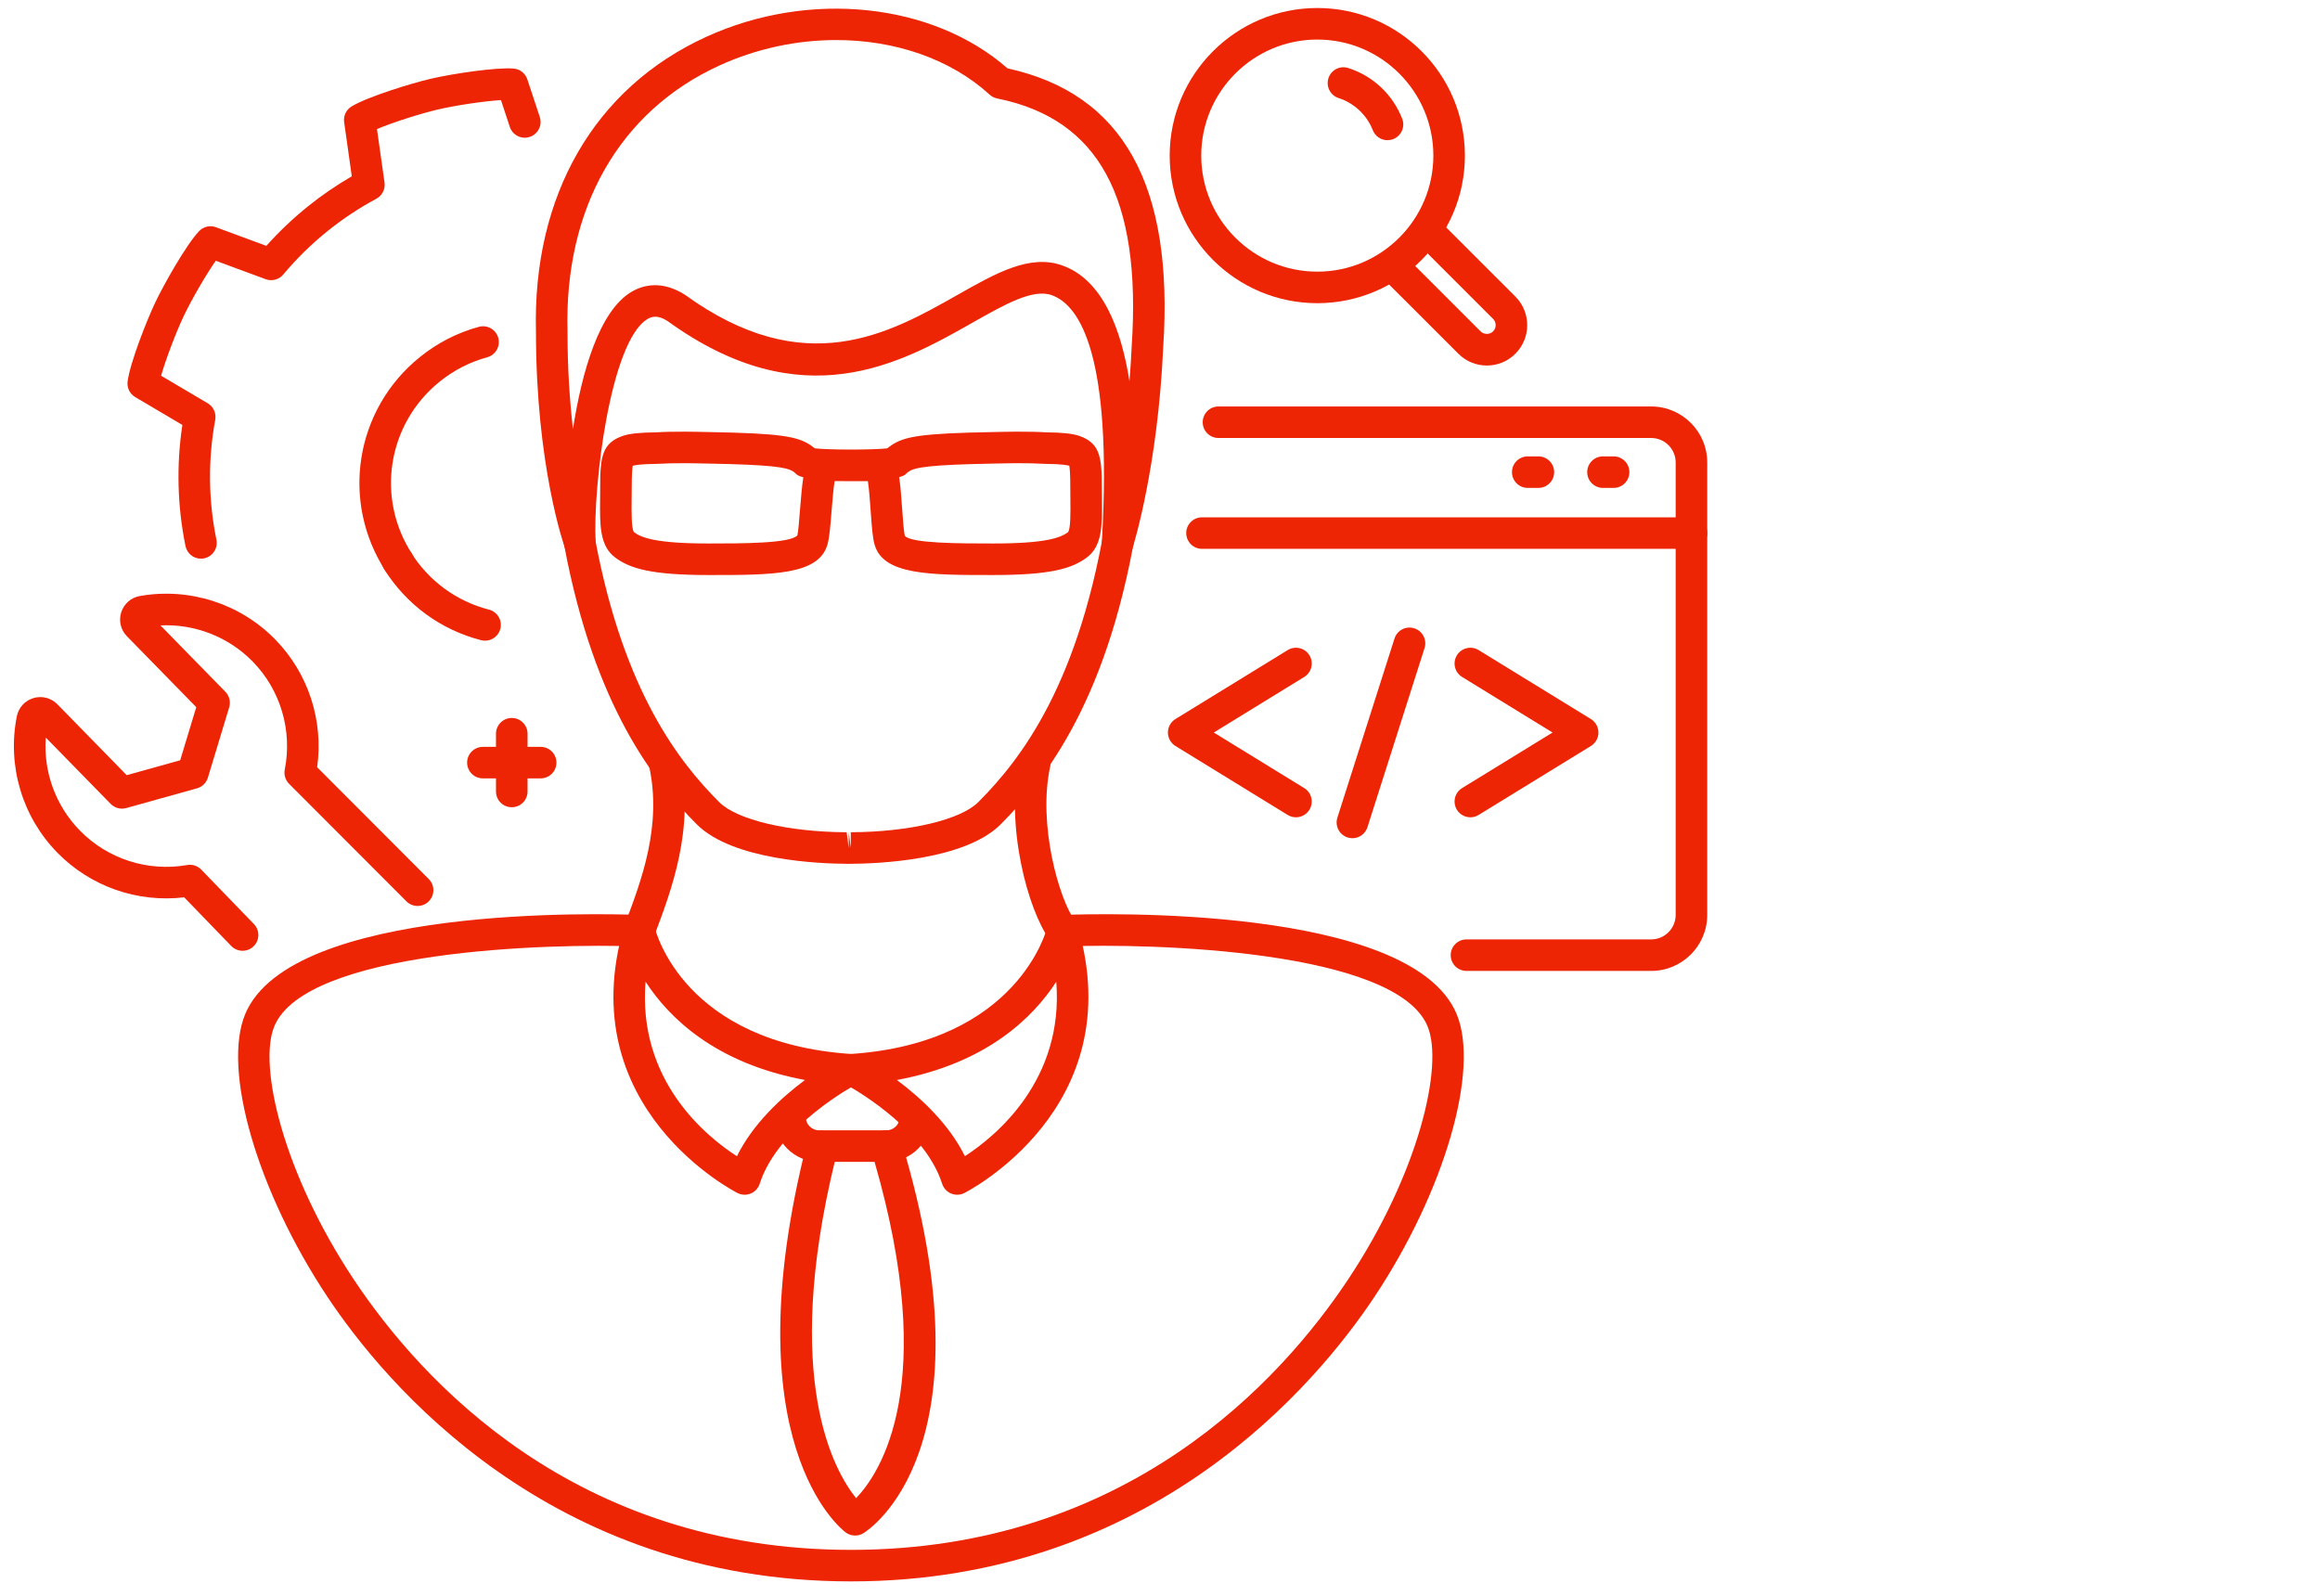 <?xml version="1.0" encoding="UTF-8" standalone="no"?><!DOCTYPE svg PUBLIC "-//W3C//DTD SVG 1.1//EN" "http://www.w3.org/Graphics/SVG/1.1/DTD/svg11.dtd"><svg width="100%" height="100%" viewBox="0 0 125 86" version="1.1" xmlns="http://www.w3.org/2000/svg" xmlns:xlink="http://www.w3.org/1999/xlink" xml:space="preserve" xmlns:serif="http://www.serif.com/" style="fill-rule:evenodd;clip-rule:evenodd;stroke-linejoin:round;stroke-miterlimit:1.414;"><g id="Слой-4" serif:id="Слой 4"><path d="M57.251,51.002c-0.259,0 -0.517,-0.118 -0.683,-0.344c-1.191,-1.605 -2.421,-6.201 -1.639,-9.748c0.1,-0.459 0.549,-0.75 1.013,-0.647c0.458,0.1 0.747,0.554 0.647,1.012c-0.692,3.136 0.478,7.202 1.345,8.372c0.279,0.376 0.2,0.909 -0.177,1.188c-0.152,0.113 -0.329,0.167 -0.506,0.167" style="fill:#ee2504;fill-rule:nonzero;"/><path d="M34.442,50.994c-0.1,0 -0.199,-0.018 -0.297,-0.055c-0.439,-0.167 -0.663,-0.648 -0.496,-1.088c0.909,-2.396 2.033,-5.356 1.323,-8.575c-0.101,-0.458 0.189,-0.912 0.648,-1.012c0.457,-0.102 0.912,0.188 1.012,0.647c0.819,3.713 -0.457,7.073 -1.387,9.526c-0.129,0.342 -0.457,0.557 -0.803,0.557" style="fill:#ee2504;fill-rule:nonzero;"/><path d="M45.848,85.213c-16.255,0 -25.139,-10.72 -28.204,-15.329c-3.784,-5.691 -5.689,-12.246 -4.429,-15.249c2.473,-5.898 19.347,-5.406 21.262,-5.332c0.47,0.018 0.835,0.414 0.816,0.883c-0.017,0.469 -0.402,0.823 -0.882,0.816c-4.878,-0.19 -17.917,0.208 -19.628,4.291c-0.893,2.129 0.489,7.952 4.277,13.649c3.619,5.442 11.911,14.572 26.788,14.572c14.876,0 23.169,-9.13 26.787,-14.572c3.789,-5.697 5.17,-11.52 4.278,-13.649c-1.711,-4.084 -14.751,-4.484 -19.628,-4.291c-0.463,0.007 -0.864,-0.347 -0.883,-0.816c-0.018,-0.469 0.347,-0.865 0.816,-0.883c1.914,-0.074 18.79,-0.565 21.262,5.332c1.26,3.003 -0.645,9.558 -4.429,15.249c-3.065,4.609 -11.949,15.329 -28.203,15.329" style="fill:#ee2504;fill-rule:nonzero;"/><path d="M45.729,46.546c-0.001,0 -0.117,-0.001 -0.119,-0.001c-1.401,-0.006 -6.122,-0.177 -8.066,-2.124c-2.284,-2.289 -5.508,-6.334 -7.139,-15.005c-0.087,-0.462 0.217,-0.906 0.678,-0.992c0.461,-0.092 0.906,0.216 0.993,0.678c1.544,8.209 4.548,11.989 6.672,14.118c0.957,0.959 3.717,1.611 6.87,1.626l0.111,0.85l0,-0.849l0.115,0.848l-0.004,-0.849c3.153,-0.015 5.914,-0.667 6.871,-1.626c2.301,-2.306 5.525,-6.445 6.946,-15.727c0.072,-0.464 0.506,-0.781 0.969,-0.711c0.464,0.071 0.783,0.505 0.711,0.969c-1.496,9.774 -4.953,14.195 -7.423,16.67c-1.944,1.947 -6.665,2.118 -8.066,2.124c-0.002,0 -0.117,0.001 -0.119,0.001" style="fill:#ee2504;fill-rule:nonzero;"/><path d="M44.973,62.607c-2.838,11.735 -0.021,16.668 1.153,18.12c1.3,-1.35 4.47,-6.1 0.995,-18.12l-2.148,0Zm1.1,20.136c-0.179,0 -0.358,-0.057 -0.508,-0.168c-0.255,-0.191 -6.193,-4.841 -2.08,-21.027c0.095,-0.377 0.434,-0.64 0.824,-0.64l3.447,0c0.375,0 0.706,0.245 0.814,0.604c5.006,16.596 -1.765,20.931 -2.056,21.108c-0.136,0.083 -0.288,0.123 -0.441,0.123" style="fill:#ee2504;fill-rule:nonzero;"/><path d="M45.055,2.158c-2.105,0 -4.276,0.449 -6.297,1.373c-5.378,2.458 -8.36,7.681 -8.181,14.33l0,0.023c0,1.98 0.122,3.736 0.293,5.234c0.484,-3.093 1.416,-6.367 3.16,-7.396c0.616,-0.363 1.616,-0.63 2.871,0.158c6.454,4.676 11.009,2.094 14.67,0.021c2.112,-1.197 3.936,-2.232 5.693,-1.588c2.125,0.778 3.136,3.362 3.591,6.227c0.05,-0.608 0.09,-1.242 0.121,-1.901c0.529,-7.997 -1.775,-12.228 -7.254,-13.335c-0.15,-0.031 -0.291,-0.102 -0.404,-0.206c-2.117,-1.933 -5.116,-2.94 -8.263,-2.94m-13.812,27.951c-0.352,0 -0.676,-0.221 -0.799,-0.564c-0.064,-0.179 -1.564,-4.464 -1.567,-11.65c-0.193,-7.358 3.15,-13.157 9.174,-15.91c5.564,-2.542 12.198,-1.837 16.237,1.7c6.223,1.362 8.966,6.287 8.384,15.05c-0.294,6.442 -1.59,10.606 -1.645,10.779c-0.129,0.409 -0.543,0.664 -0.963,0.581c-0.421,-0.078 -0.72,-0.456 -0.696,-0.883l0.008,-0.139c0.55,-9.863 -1.163,-12.602 -2.696,-13.164c-1.02,-0.37 -2.525,0.483 -4.271,1.472c-3.87,2.191 -9.167,5.193 -16.458,-0.093c-0.521,-0.324 -0.831,-0.235 -1.058,-0.101c-2.021,1.192 -2.961,9.128 -2.8,12.025c0.024,0.422 -0.266,0.797 -0.68,0.88c-0.057,0.011 -0.113,0.017 -0.17,0.017" style="fill:#ee2504;fill-rule:nonzero;"/><path d="M57.715,25.14l0.011,0l-0.011,0Zm-23.624,-0.039c-0.026,0.143 -0.053,0.447 -0.053,1.102l-0.006,0.702c-0.006,0.682 -0.017,1.618 0.133,1.777c0.406,0.298 1.203,0.604 4.029,0.604c1.752,0 4.399,0 4.769,-0.439c0.045,-0.172 0.101,-0.858 0.144,-1.41c0.055,-0.685 0.105,-1.256 0.174,-1.72c-0.172,-0.045 -0.298,-0.097 -0.364,-0.156c-0.012,-0.01 -0.113,-0.107 -0.125,-0.118c0.01,0.011 -0.019,-0.011 -0.064,-0.041c-0.328,-0.222 -1.183,-0.362 -4.573,-0.422l-0.67,-0.014c-0.192,-0.004 -0.288,-0.007 -0.563,-0.007c-0.584,0 -1.073,0.009 -1.482,0.035c-1.024,0.011 -1.287,0.085 -1.33,0.101c-0.007,0.002 -0.013,0.004 -0.019,0.006m14.355,0.609c0.071,0.47 0.116,1.048 0.164,1.742c0.039,0.545 0.086,1.225 0.146,1.426c0.355,0.408 3.001,0.408 4.753,0.408c2.825,0 3.623,-0.306 4.03,-0.605c0.15,-0.158 0.14,-1.095 0.132,-1.778l-0.005,-0.7c0,-0.655 -0.027,-0.959 -0.053,-1.102c-0.006,-0.002 -0.012,-0.004 -0.018,-0.006c-0.044,-0.016 -0.307,-0.09 -1.285,-0.1c-0.455,-0.027 -0.944,-0.036 -1.528,-0.036c-0.276,0 -0.372,0.003 -0.562,0.007l-0.673,0.014c-3.388,0.06 -4.242,0.2 -4.571,0.423c-0.037,0.024 -0.07,0.049 -0.1,0.074c-0.033,0.032 -0.081,0.077 -0.089,0.084c-0.062,0.057 -0.18,0.106 -0.341,0.149m5.063,5.276c-3.424,0 -5.898,0 -6.382,-1.621c-0.108,-0.363 -0.151,-0.917 -0.213,-1.794c-0.033,-0.472 -0.081,-1.161 -0.152,-1.643l-0.564,-0.001c-0.269,0.004 -0.545,0.003 -0.814,-0.002l-0.415,-0.002c-0.074,0.488 -0.13,1.178 -0.167,1.65c-0.07,0.879 -0.119,1.435 -0.226,1.792c-0.483,1.621 -2.958,1.621 -6.382,1.621c-3.134,0 -4.251,-0.358 -5.037,-0.936c-0.851,-0.626 -0.839,-1.746 -0.824,-3.164l0.005,-0.683c0,-1.596 0.114,-2.335 1.217,-2.715c0.358,-0.124 0.921,-0.184 1.822,-0.192c0.393,-0.027 0.917,-0.036 1.545,-0.036c0.296,0 0.397,0.002 0.603,0.007l0.66,0.014c3.897,0.068 4.79,0.238 5.494,0.712c0.081,0.055 0.154,0.11 0.222,0.166c0.714,0.087 3.184,0.087 3.901,0c0.068,-0.056 0.142,-0.111 0.223,-0.165c0.703,-0.475 1.596,-0.645 5.493,-0.713l0.661,-0.014c0.205,-0.005 0.307,-0.007 0.603,-0.007c0.627,0 1.152,0.009 1.591,0.037c0.855,0.007 1.417,0.067 1.777,0.191c1.101,0.381 1.216,1.12 1.216,2.715l0.005,0.681c0.015,1.419 0.027,2.54 -0.825,3.166c-0.786,0.578 -1.903,0.936 -5.037,0.936" style="fill:#ee2504;fill-rule:nonzero;"/><path d="M44.132,62.607c-1.334,0 -2.419,-1.085 -2.419,-2.418c0,-0.47 0.382,-0.85 0.851,-0.85c0.468,0 0.849,0.38 0.849,0.85c0,0.397 0.323,0.719 0.719,0.719c0.469,0 0.85,0.38 0.85,0.849c0,0.47 -0.381,0.85 -0.85,0.85" style="fill:#ee2504;fill-rule:nonzero;"/><path d="M47.759,62.607c-0.469,0 -0.85,-0.38 -0.85,-0.85c0,-0.469 0.381,-0.849 0.85,-0.849c0.396,0 0.719,-0.322 0.719,-0.719c0,-0.47 0.381,-0.85 0.849,-0.85c0.47,0 0.851,0.38 0.851,0.85c0,1.333 -1.085,2.418 -2.419,2.418" style="fill:#ee2504;fill-rule:nonzero;"/><path d="M48.323,58.195c1.262,0.94 2.799,2.35 3.665,4.106c1.674,-1.087 5.342,-4.1 4.923,-9.4c-1.254,1.933 -3.755,4.397 -8.588,5.294m3.249,6.183c-0.113,0 -0.227,-0.023 -0.333,-0.068c-0.228,-0.096 -0.401,-0.288 -0.477,-0.523c-1.002,-3.143 -5.218,-5.37 -5.261,-5.393c-0.338,-0.176 -0.517,-0.555 -0.44,-0.928c0.078,-0.373 0.395,-0.648 0.776,-0.673c9.06,-0.606 10.571,-6.767 10.585,-6.829c0.087,-0.377 0.416,-0.649 0.802,-0.661c0.394,0.009 0.733,0.239 0.842,0.61c2.893,9.818 -6.028,14.334 -6.119,14.378c-0.118,0.058 -0.246,0.087 -0.375,0.087" style="fill:#ee2504;fill-rule:nonzero;"/><path d="M34.782,52.898c-0.43,5.322 3.248,8.325 4.923,9.406c0.866,-1.759 2.404,-3.169 3.666,-4.109c-4.834,-0.898 -7.336,-3.363 -8.589,-5.297m5.341,11.479c-0.128,0 -0.257,-0.028 -0.375,-0.086c-0.091,-0.044 -9.013,-4.56 -6.12,-14.378c0.11,-0.371 0.452,-0.605 0.842,-0.61c0.385,0.012 0.714,0.282 0.801,0.657c0.063,0.263 1.595,6.232 10.587,6.833c0.38,0.025 0.696,0.3 0.776,0.672c0.078,0.373 -0.102,0.753 -0.441,0.929c-0.042,0.023 -4.258,2.25 -5.261,5.393c-0.075,0.235 -0.249,0.426 -0.476,0.523c-0.107,0.045 -0.22,0.067 -0.333,0.067" style="fill:#ee2504;fill-rule:nonzero;"/><path d="M1.875,39.138c0,0 0.001,0 0.001,0.001l-0.001,-0.001Zm11.194,12.094c-0.222,0 -0.444,-0.086 -0.61,-0.259l-2.536,-2.621c-2.527,0.299 -5.052,-0.585 -6.835,-2.407c-1.894,-1.938 -2.709,-4.683 -2.182,-7.345c0.093,-0.469 0.436,-0.846 0.894,-0.983c0.465,-0.14 0.957,-0.009 1.292,0.333l3.735,3.82l2.881,-0.803l0.867,-2.862l-3.737,-3.821c-0.334,-0.34 -0.452,-0.836 -0.307,-1.292c0.149,-0.458 0.532,-0.793 1.003,-0.876c2.672,-0.47 5.403,0.407 7.297,2.343c1.781,1.823 2.607,4.367 2.257,6.884l6.013,6.024c0.332,0.332 0.332,0.87 0,1.202c-0.333,0.332 -0.872,0.331 -1.204,-0.001l-6.322,-6.333c-0.199,-0.201 -0.287,-0.488 -0.232,-0.765c0.416,-2.114 -0.23,-4.291 -1.728,-5.821c-1.31,-1.34 -3.128,-2.037 -4.971,-1.95l3.499,3.577c0.216,0.221 0.295,0.544 0.205,0.841l-1.148,3.79c-0.085,0.278 -0.305,0.494 -0.586,0.572l-3.813,1.063c-0.302,0.084 -0.62,-0.003 -0.837,-0.223l-3.498,-3.577c-0.132,1.846 0.528,3.674 1.839,5.013c1.497,1.532 3.659,2.229 5.78,1.857c0.278,-0.051 0.561,0.044 0.758,0.246l2.837,2.933c0.327,0.337 0.317,0.875 -0.02,1.202c-0.165,0.16 -0.378,0.239 -0.591,0.239" style="fill:#ee2504;fill-rule:nonzero;"/><path d="M88.966,52.318l-9.952,0c-0.47,0 -0.851,-0.38 -0.851,-0.85c0,-0.469 0.381,-0.849 0.851,-0.849l9.952,0c0.727,0 1.318,-0.592 1.318,-1.319l0,-24.379c0,-0.728 -0.591,-1.32 -1.318,-1.32l-23.315,0c-0.47,0 -0.85,-0.38 -0.85,-0.849c0,-0.47 0.38,-0.85 0.85,-0.85l23.315,0c1.664,0 3.019,1.354 3.019,3.019l0,24.379c0,1.664 -1.355,3.018 -3.019,3.018" style="fill:#ee2504;fill-rule:nonzero;"/><path d="M91.134,29.574l-26.37,0c-0.47,0 -0.851,-0.38 -0.851,-0.85c0,-0.469 0.381,-0.849 0.851,-0.849l26.37,0c0.469,0 0.851,0.38 0.851,0.849c0,0.47 -0.382,0.85 -0.851,0.85" style="fill:#ee2504;fill-rule:nonzero;"/><path d="M86.94,26.291l-0.572,0c-0.469,0 -0.85,-0.38 -0.85,-0.85c0,-0.469 0.381,-0.849 0.85,-0.849l0.572,0c0.469,0 0.85,0.38 0.85,0.849c0,0.47 -0.381,0.85 -0.85,0.85" style="fill:#ee2504;fill-rule:nonzero;"/><path d="M82.886,26.291l-0.572,0c-0.469,0 -0.85,-0.38 -0.85,-0.85c0,-0.469 0.381,-0.849 0.85,-0.849l0.572,0c0.47,0 0.851,0.38 0.851,0.849c0,0.47 -0.381,0.85 -0.851,0.85" style="fill:#ee2504;fill-rule:nonzero;"/><path d="M69.825,44.04c-0.152,0 -0.306,-0.041 -0.444,-0.126l-6.051,-3.718c-0.251,-0.155 -0.404,-0.429 -0.404,-0.724c0,-0.295 0.153,-0.57 0.404,-0.725l6.051,-3.718c0.401,-0.245 0.923,-0.12 1.169,0.28c0.246,0.4 0.121,0.923 -0.28,1.169l-4.871,2.994l4.871,2.993c0.401,0.246 0.526,0.769 0.28,1.17c-0.161,0.26 -0.44,0.404 -0.725,0.405" style="fill:#ee2504;fill-rule:nonzero;"/><path d="M72.867,45.167c-0.085,0 -0.173,-0.014 -0.258,-0.041c-0.447,-0.143 -0.695,-0.62 -0.552,-1.067l3.077,-9.65c0.141,-0.447 0.617,-0.696 1.068,-0.552c0.447,0.143 0.694,0.621 0.551,1.068l-3.076,9.649c-0.116,0.362 -0.45,0.593 -0.81,0.593" style="fill:#ee2504;fill-rule:nonzero;"/><path d="M79.223,44.04c-0.286,0 -0.564,-0.145 -0.726,-0.405c-0.246,-0.401 -0.12,-0.924 0.28,-1.17l4.873,-2.993l-4.873,-2.994c-0.4,-0.246 -0.526,-0.769 -0.28,-1.169c0.247,-0.4 0.77,-0.525 1.17,-0.28l6.051,3.718c0.252,0.155 0.404,0.43 0.404,0.725c0,0.295 -0.152,0.569 -0.404,0.724l-6.051,3.718c-0.138,0.085 -0.293,0.126 -0.444,0.126" style="fill:#ee2504;fill-rule:nonzero;"/><path d="M74.757,7.554c-0.34,0 -0.66,-0.204 -0.791,-0.539c-0.32,-0.816 -1.009,-1.463 -1.842,-1.731c-0.447,-0.142 -0.692,-0.622 -0.549,-1.069c0.144,-0.447 0.619,-0.694 1.069,-0.549c1.334,0.428 2.392,1.422 2.904,2.728c0.172,0.436 -0.043,0.93 -0.48,1.101c-0.102,0.04 -0.207,0.059 -0.311,0.059" style="fill:#ee2504;fill-rule:nonzero;"/><path d="M70.976,2.131c-3.448,0 -6.254,2.805 -6.254,6.253c0,3.448 2.806,6.254 6.254,6.254c3.447,0 6.252,-2.806 6.252,-6.254c0,-3.448 -2.805,-6.253 -6.252,-6.253m0,14.206c-4.386,0 -7.954,-3.567 -7.954,-7.953c0,-4.386 3.568,-7.953 7.954,-7.953c4.385,0 7.952,3.567 7.952,7.953c0,4.386 -3.567,7.953 -7.952,7.953" style="fill:#ee2504;fill-rule:nonzero;"/><path d="M80.111,19.696c-0.581,0 -1.127,-0.226 -1.538,-0.638l-4.114,-4.112c-0.332,-0.332 -0.332,-0.871 0,-1.202c0.333,-0.332 0.871,-0.332 1.203,0l4.113,4.112c0.18,0.182 0.492,0.181 0.672,0.001c0.185,-0.185 0.185,-0.487 0,-0.673l-4.113,-4.112c-0.333,-0.332 -0.333,-0.87 0,-1.202c0.331,-0.332 0.87,-0.331 1.202,-0.001l4.113,4.113c0.848,0.849 0.848,2.229 0,3.076c-0.411,0.412 -0.957,0.638 -1.538,0.638" style="fill:#ee2504;fill-rule:nonzero;"/><path d="M29.13,41.943l-3.112,0c-0.469,0 -0.85,-0.38 -0.85,-0.85c0,-0.469 0.381,-0.849 0.85,-0.849l3.112,0c0.469,0 0.85,0.38 0.85,0.849c0,0.47 -0.381,0.85 -0.85,0.85" style="fill:#ee2504;fill-rule:nonzero;"/><path d="M27.573,43.498c-0.469,0 -0.85,-0.38 -0.85,-0.85l0,-3.111c0,-0.47 0.381,-0.85 0.85,-0.85c0.47,0 0.851,0.38 0.851,0.85l0,3.111c0,0.47 -0.381,0.85 -0.851,0.85" style="fill:#ee2504;fill-rule:nonzero;"/><path d="M10.826,30.104c-0.396,0 -0.75,-0.278 -0.832,-0.681c-0.439,-2.158 -0.496,-4.35 -0.168,-6.525l-2.54,-1.501c-0.294,-0.173 -0.455,-0.504 -0.411,-0.841c0.131,-1.012 1.039,-3.308 1.489,-4.256c0.451,-0.948 1.659,-3.103 2.361,-3.843c0.234,-0.249 0.594,-0.332 0.911,-0.212l2.714,1.003c0.682,-0.763 1.428,-1.472 2.226,-2.116c0.747,-0.601 1.545,-1.149 2.378,-1.632l-0.412,-2.918c-0.047,-0.337 0.111,-0.67 0.401,-0.846c0.874,-0.529 3.237,-1.251 4.258,-1.49c1.163,-0.272 3.537,-0.629 4.476,-0.551c0.339,0.029 0.628,0.257 0.735,0.58l0.671,2.029c0.146,0.446 -0.095,0.927 -0.541,1.073c-0.445,0.15 -0.926,-0.093 -1.074,-0.54l-0.477,-1.443c-0.918,0.055 -2.47,0.289 -3.403,0.508c-0.934,0.218 -2.43,0.695 -3.277,1.053l0.407,2.885c0.049,0.353 -0.125,0.699 -0.439,0.868c-0.929,0.499 -1.816,1.087 -2.637,1.749c-0.868,0.699 -1.67,1.486 -2.381,2.337c-0.231,0.275 -0.611,0.376 -0.947,0.251l-2.689,-0.993c-0.528,0.75 -1.314,2.111 -1.725,2.978c-0.412,0.866 -0.97,2.333 -1.22,3.217l2.512,1.484c0.307,0.181 0.469,0.534 0.405,0.885c-0.395,2.152 -0.374,4.328 0.063,6.467c0.094,0.46 -0.203,0.91 -0.663,1.003c-0.058,0.012 -0.115,0.018 -0.171,0.018m10.679,1.083c-0.279,0 -0.55,-0.136 -0.713,-0.386c-2.46,-3.766 -1.671,-8.738 1.836,-11.564c0.944,-0.761 2.012,-1.308 3.174,-1.625c0.452,-0.124 0.92,0.143 1.045,0.596c0.123,0.453 -0.144,0.92 -0.596,1.044c-0.936,0.255 -1.795,0.696 -2.557,1.309c-2.823,2.275 -3.46,6.278 -1.478,9.311c0.256,0.392 0.146,0.919 -0.247,1.176c-0.144,0.094 -0.305,0.139 -0.464,0.139" style="fill:#ee2504;fill-rule:nonzero;"/><path d="M26.136,34.524c-0.07,0 -0.141,-0.009 -0.211,-0.027c-2.173,-0.557 -4.027,-1.914 -5.223,-3.822c-0.249,-0.397 -0.128,-0.922 0.27,-1.172c0.398,-0.25 0.922,-0.128 1.171,0.27c0.963,1.536 2.456,2.629 4.204,3.077c0.454,0.116 0.728,0.58 0.612,1.034c-0.098,0.384 -0.444,0.64 -0.823,0.64" style="fill:#ee2504;fill-rule:nonzero;"/></g></svg>